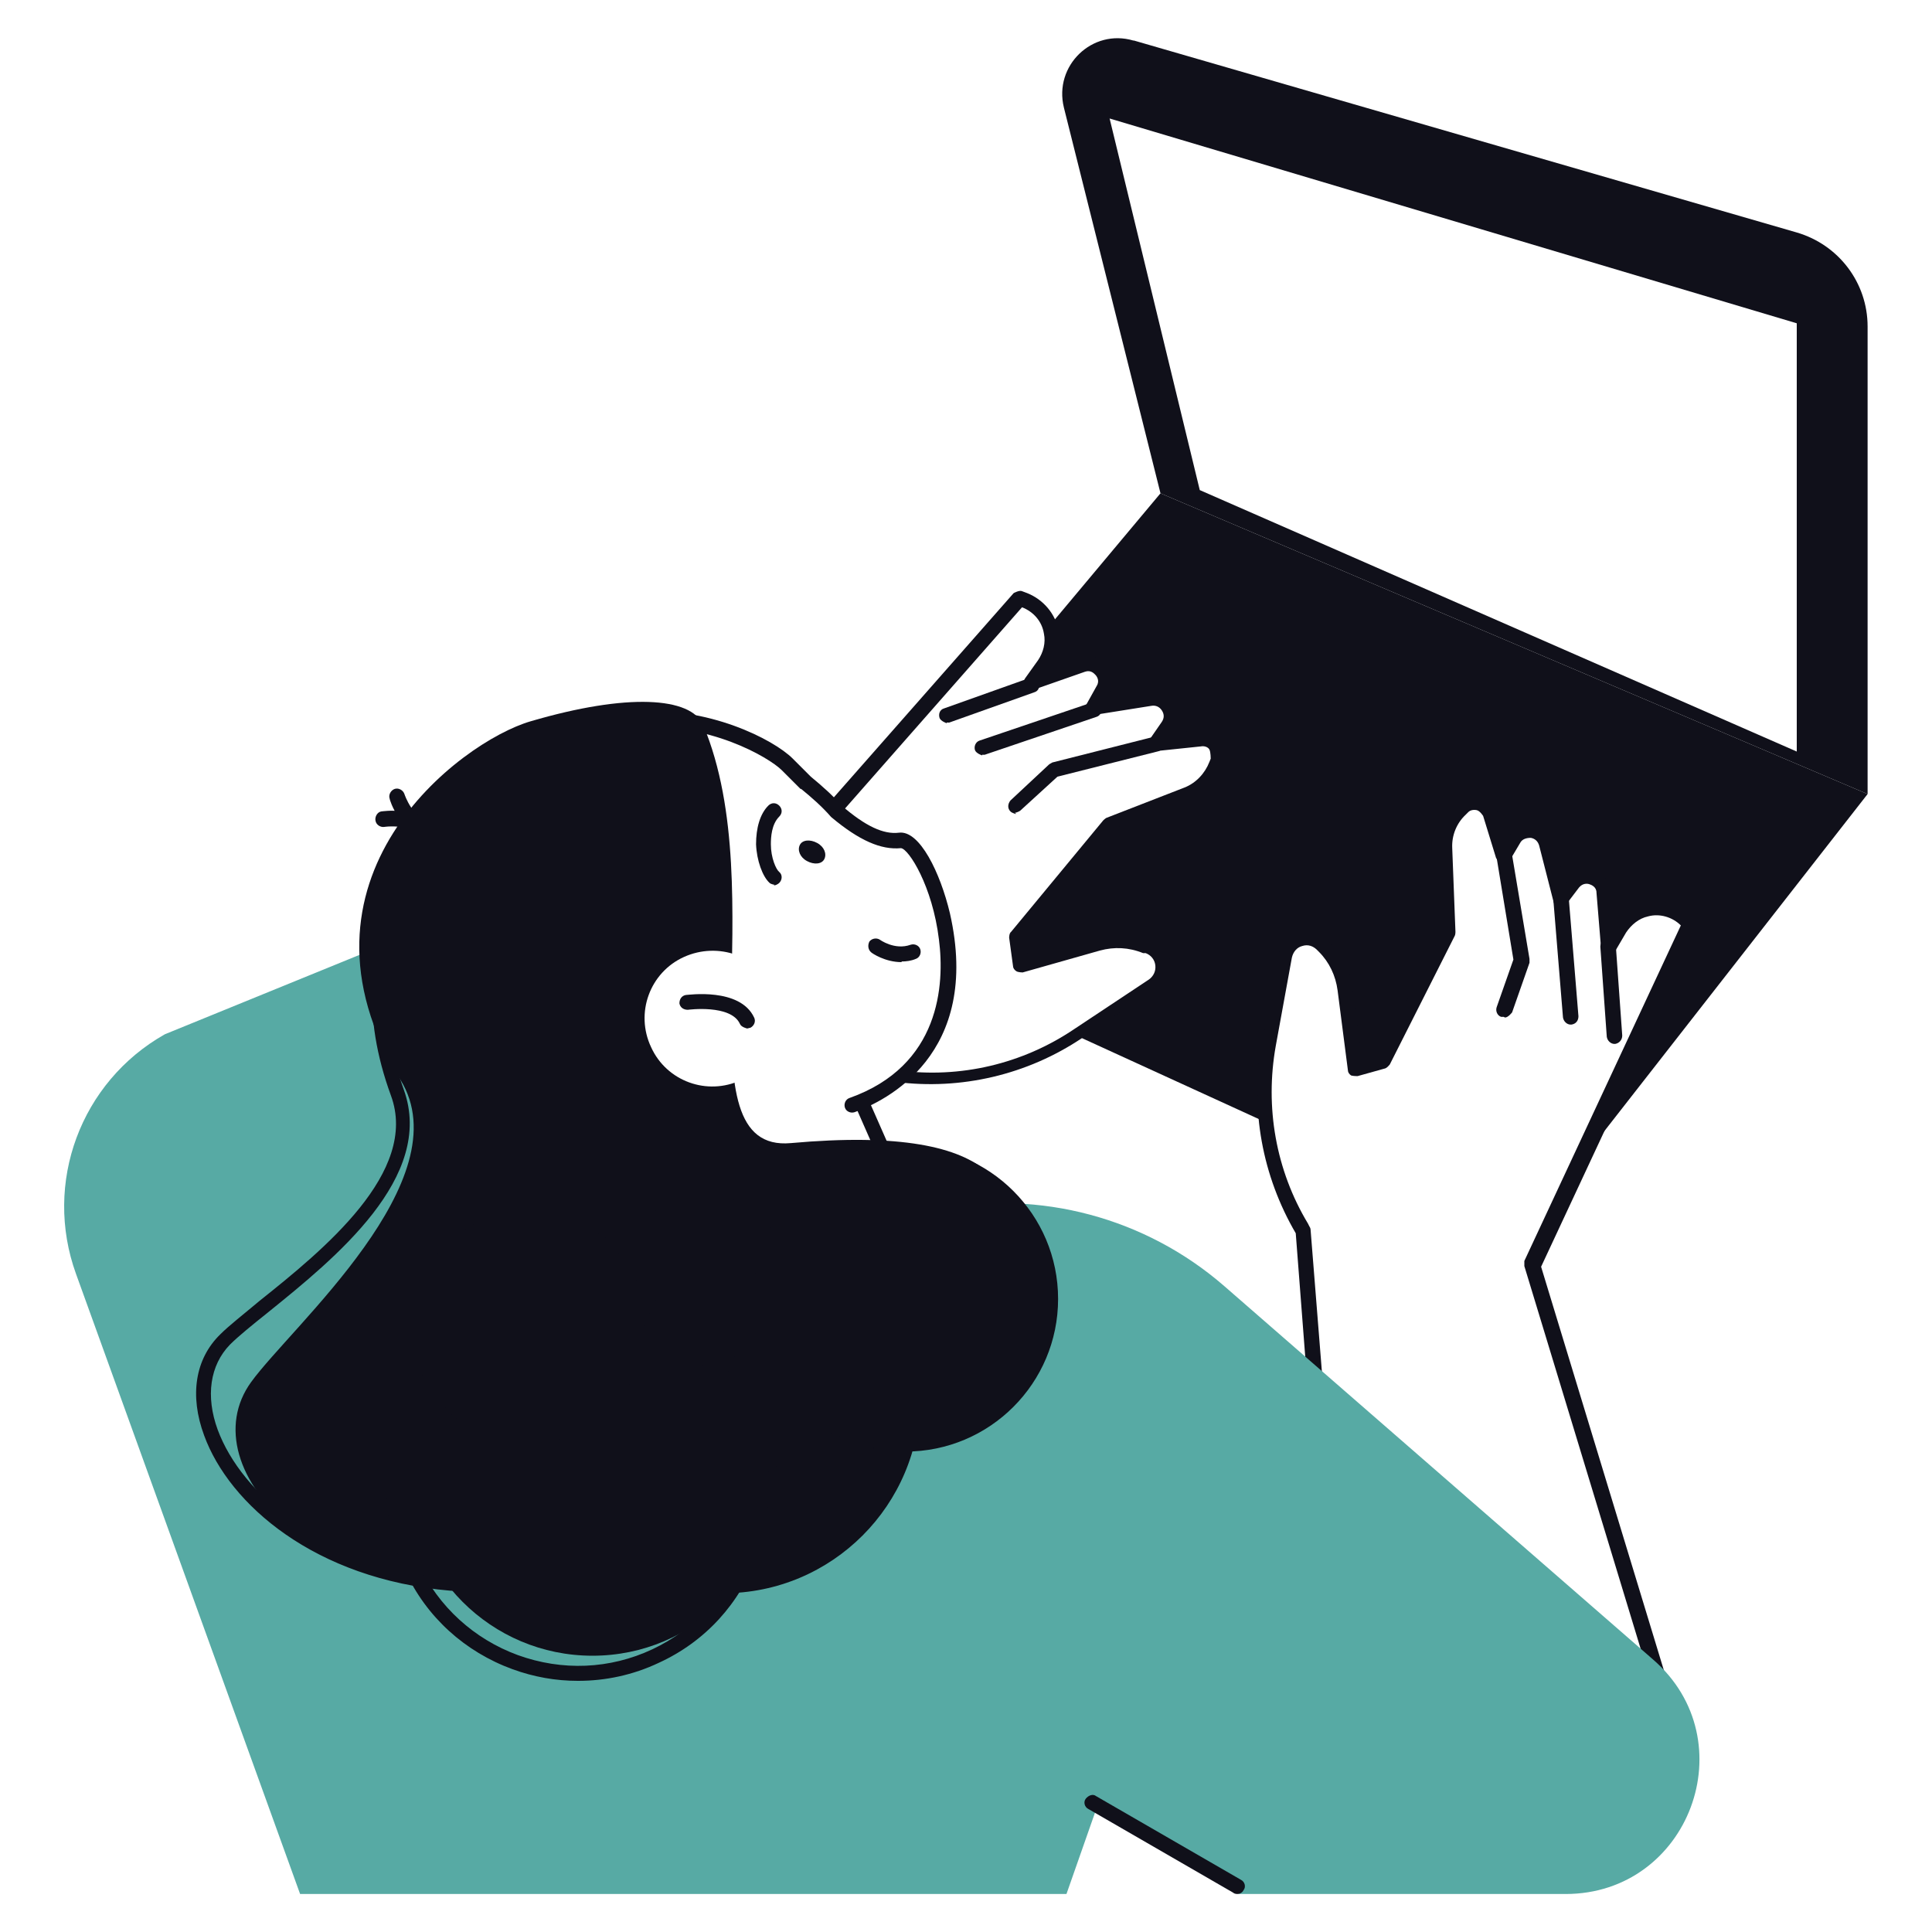 <svg xmlns="http://www.w3.org/2000/svg" id="Layer_1" data-name="Layer 1" viewBox="0 0 30 30"><defs><style>      .cls-1 {        fill: #fff;      }      .cls-1, .cls-2, .cls-3 {        stroke-width: 0px;      }      .cls-2 {        fill: #57aaa4;      }      .cls-3 {        fill: #10101a;      }    </style></defs><rect class="cls-1" x="-.86" y="-.5" width="31.99" height="31.99"></rect><g id="_Layer_" data-name="&amp;lt;Layer&amp;gt;"><g><path class="cls-3" d="m22.33,18.65l-7.65-3.5c-1.07-.49-1.37-1.86-.62-2.76l3.96-4.73,10.98,4.67-4.53,5.8c-.51.65-1.39.87-2.14.52Z"></path><path class="cls-3" d="m17.61.63l10.29,2.98c.65.19,1.1.78,1.1,1.46v7.26l-10.98-4.67-1.5-5.99c-.16-.65.44-1.23,1.08-1.04Z"></path><polygon class="cls-1" points="18.63 7.61 17.23 1.84 27.9 5.02 27.9 11.67 18.63 7.61"></polygon><g><g><path class="cls-1" d="m20.69,26.76l-.45-7.69-.02-.04c-.51-.85-.69-1.86-.52-2.84l.25-1.37c.05-.28.4-.38.59-.18l.03.03c.17.18.28.42.32.67l.16,1.24.43-.12,1.01-2-.05-1.3c0-.23.08-.45.25-.61l.04-.04c.14-.13.37-.07.43.11l.2.65.16-.27c.13-.21.45-.16.51.08l.22.86.19-.25c.15-.2.46-.1.48.14l.07.85.17-.29c.09-.15.24-.26.41-.3.22-.05.46.01.63.18l.06.06-2.47,5.29,2.14,7.14h-5.23Z"></path><path class="cls-3" d="m25.95,26.88c-.05,0-.1-.03-.11-.08l-2.17-7.14s0-.06,0-.08l2.43-5.21c-.13-.13-.33-.19-.51-.14-.14.03-.26.13-.34.25l-.17.29s-.08.07-.13.05c-.05-.01-.09-.05-.09-.11l-.07-.85c0-.09-.08-.12-.11-.13s-.1-.02-.16.05l-.19.25s-.07.05-.12.05c-.05,0-.08-.04-.09-.09l-.22-.86c-.02-.07-.07-.11-.13-.12-.07,0-.13.02-.16.07l-.16.27s-.07.06-.12.05-.08-.04-.1-.08l-.2-.65s-.05-.08-.1-.09c-.05-.01-.1,0-.13.03l-.04.04c-.14.13-.22.32-.21.52l.05,1.3s0,.04-.01.06l-1.01,2s-.04.05-.07.06l-.43.12s-.07,0-.1-.01c-.03-.02-.05-.05-.05-.08l-.16-1.24c-.03-.23-.13-.44-.29-.6l-.03-.03c-.06-.06-.14-.09-.23-.06-.08.02-.14.09-.16.18l-.25,1.37c-.17.95,0,1.93.5,2.76l.02.04s.02.03.02.05l.22,2.76.28,4.93c0,.07-.05.12-.11.13-.06,0-.12-.05-.13-.11l-.28-4.92-.21-2.73h0c-.52-.89-.71-1.93-.53-2.93l.25-1.37c.03-.17.16-.31.32-.36.17-.05.35,0,.47.13l.03.03c.19.2.31.46.35.73l.15,1.1.25-.07.97-1.92-.05-1.27c-.01-.26.09-.52.28-.7l.04-.04c.09-.09.23-.12.35-.09.13.03.23.13.27.25l.12.4.03-.05c.09-.14.24-.21.4-.18s.29.14.33.3l.16.62.04-.05c.1-.13.26-.18.42-.14s.26.18.28.34l.04.47c.11-.16.28-.28.47-.33.26-.06.55.02.74.21l.06.06s.05.09.02.13l-2.45,5.25,2.16,7.1c.02.06-.02.13-.08.15,0,0-.02,0-.03,0Z"></path><path class="cls-3" d="m23.35,15.79s-.03,0-.04,0c-.06-.02-.09-.09-.07-.15l.26-.74-.26-1.58c-.01-.06.03-.13.1-.14.07-.01.13.03.14.1l.27,1.61s0,.04,0,.06l-.27.77s-.06.08-.11.08Z"></path><path class="cls-3" d="m24.39,15.91c-.06,0-.11-.05-.12-.11l-.15-1.83c0-.07.04-.12.11-.13.07,0,.12.04.13.11l.15,1.83c0,.07-.04.12-.11.13,0,0,0,0,0,0Z"></path><path class="cls-3" d="m25.07,16.21c-.06,0-.11-.05-.12-.11l-.1-1.4c0-.07.05-.12.11-.13.06,0,.12.05.13.11l.1,1.4c0,.07-.05.12-.11.13,0,0,0,0,0,0Z"></path></g><g><path class="cls-1" d="m4.69,20.06l9.21-3.32h.04c.99.13,1.98-.1,2.81-.66l1.16-.77c.23-.16.19-.51-.07-.61h-.04c-.24-.1-.5-.11-.74-.04l-1.2.34-.06-.44,1.43-1.73,1.21-.47c.21-.08.38-.25.46-.47l.02-.05c.07-.18-.08-.37-.27-.35l-.67.07.18-.26c.14-.2-.03-.48-.28-.44l-.88.14.15-.27c.12-.21-.09-.46-.32-.38l-.8.28.2-.28c.1-.14.14-.32.12-.5-.04-.23-.2-.42-.41-.5l-.08-.03-3.86,4.38-6.65,1.24-.65,5.1Z"></path><path class="cls-3" d="m5.94,19.75s-.09-.03-.11-.08c-.02-.06,0-.13.07-.15l1.89-.68,3.45-1.31,2.62-.91s.04,0,.05,0h.04c.96.13,1.93-.1,2.73-.64l1.16-.77c.07-.05.11-.13.1-.22s-.07-.16-.15-.19h-.04c-.22-.09-.45-.1-.67-.04l-1.2.34s-.07,0-.1-.02c-.03-.02-.05-.05-.05-.08l-.06-.44s0-.07.03-.09l1.43-1.73s.03-.03.05-.04l1.21-.47c.18-.07.32-.22.39-.4l.02-.05s0-.1-.02-.14-.08-.06-.13-.05l-.67.07s-.09-.02-.12-.06c-.02-.04-.02-.09,0-.13l.18-.26c.04-.06.04-.12,0-.18s-.1-.08-.16-.07l-.88.14s-.09-.01-.12-.05c-.03-.04-.03-.09,0-.13l.15-.27c.05-.08,0-.15-.02-.17-.02-.02-.07-.08-.16-.05l-.8.28s-.1,0-.13-.04c-.03-.04-.03-.1,0-.14l.2-.28c.08-.12.12-.27.09-.41-.03-.19-.16-.34-.34-.41l-3.8,4.32s-.04.03-.06.04l-1.89.4-4,.62c-.07,0-.13-.03-.14-.1,0-.07.03-.13.1-.14l3.99-.62,1.84-.39,3.83-4.35s.09-.05.13-.03l.08.03c.25.1.44.32.49.59.03.19,0,.4-.12.56l.45-.16c.15-.05.32,0,.42.12.1.12.12.3.04.44l-.03.06.63-.1c.16-.03.32.04.4.18.09.14.08.31,0,.44l-.03.04.41-.05c.13-.01.26.04.34.14.08.1.1.24.06.36l-.02.05c-.09.25-.28.44-.53.54l-1.18.46-1.37,1.66.03.26,1.07-.31c.27-.08.55-.07.81.03h.04c.16.07.28.22.3.39.02.17-.06.34-.2.44l-1.16.77c-.85.57-1.88.81-2.89.68h-.01s-2.59.9-2.59.9l-3.45,1.31-1.89.68s-.03,0-.04,0Z"></path><path class="cls-3" d="m15.78,12.64s-.06-.01-.09-.04c-.05-.05-.04-.12,0-.17l.6-.56s.03-.02.05-.03l1.58-.4c.06-.02.13.02.14.09.02.06-.02.13-.09.14l-1.55.39-.58.53s-.05.03-.08.03Z"></path><path class="cls-3" d="m15.25,11.73s-.09-.03-.11-.08c-.02-.06.01-.13.07-.15l1.74-.59c.06-.02.13.01.15.07.02.06-.01.13-.07.15l-1.74.59s-.02,0-.04,0Z"></path><path class="cls-3" d="m14.7,11.23s-.09-.03-.11-.08c-.02-.06,0-.13.07-.15l1.32-.47c.06-.02.13.01.15.07.02.06,0,.13-.07.15l-1.32.47s-.03,0-.04,0Z"></path></g></g><path class="cls-2" d="m4.66,29.41l-3.48-9.63c-.51-1.41.07-2.98,1.38-3.72l3.53-1.44,3.23,5.18,5.24-1.02c1.59-.31,3.23.13,4.45,1.19l6.66,5.8c1.45,1.26.56,3.64-1.36,3.64h-5.07l-2.21-1.34-.47,1.34H4.66Z"></path><path class="cls-3" d="m19.21,29.41s-.04,0-.06-.02l-2.25-1.3c-.06-.03-.08-.11-.04-.16s.11-.08.16-.04l2.25,1.3c.06.03.08.11.04.16-.02.04-.06.06-.1.06Z"></path><g><g><polygon class="cls-1" points="11.54 22.95 14.54 19.77 12.89 16.02 9.41 17.55 11.54 22.95"></polygon><path class="cls-3" d="m11.54,23.07s-.02,0-.02,0c-.04,0-.07-.04-.09-.07l-2.13-5.41c-.02-.06,0-.13.06-.15l3.48-1.53s.06-.01.09,0c.03.01.05.03.07.06l1.65,3.75s.01.09-.02.13l-3,3.19s-.05.04-.09.04Zm-1.97-5.46l2.02,5.13,2.82-3-1.57-3.57-3.27,1.44Z"></path></g><g><path class="cls-1" d="m10.89,18.51c-.91.12-1.87-.11-2.69-.7-1.64-1.2-1.99-3.43-.86-5.05,1.85-2.64,4.47-1.33,4.89-.91.1.1.19.2.29.29.17.14.33.29.48.45.35.3.68.49.99.45.48-.05,1.74,3.23-.75,4.11l-2.35,1.35Z"></path><path class="cls-3" d="m10.41,18.66c-.81,0-1.61-.26-2.28-.75-1.68-1.23-2.07-3.52-.89-5.21.7-1.01,1.59-1.56,2.62-1.65,1.13-.09,2.15.43,2.45.73.1.1.19.19.28.28.17.14.34.29.48.45.37.32.65.45.89.42.32-.04.64.62.79,1.25.5,2.2-1.01,2.92-1.48,3.09-.06.02-.13-.01-.15-.07-.02-.06.01-.13.07-.15,1.41-.5,1.48-1.76,1.39-2.46-.1-.83-.47-1.41-.59-1.42-.31.03-.65-.12-1.08-.48,0,0,0,0-.01-.01-.14-.16-.3-.3-.46-.43,0,0,0,0-.01,0-.09-.09-.19-.19-.29-.29-.2-.2-1.14-.75-2.26-.66-.96.08-1.78.6-2.45,1.55-1.11,1.58-.74,3.73.83,4.88.76.56,1.68.8,2.6.68.07,0,.12.04.13.1,0,.07-.04.12-.1.13-.16.02-.33.03-.49.03Z"></path></g><path class="cls-3" d="m6.6,12.63c.76-1.04,1.97-1.56,3.19-1.52-.27.22-.52.47-.73.76-1.45,1.97-.83,4.89,1.39,6.51.12.09.25.17.38.25-1.09.28-2.32.09-3.31-.65-1.74-1.27-2.14-3.67-.9-5.36Z"></path><path class="cls-3" d="m14,14.94c-.26,0-.46-.14-.47-.15-.05-.04-.06-.11-.03-.17.04-.05.11-.06.16-.03h0s.23.17.48.08c.06-.02.13.01.15.07.02.06-.01.13-.07.15-.07.03-.15.04-.22.04Z"></path><path class="cls-3" d="m12.03,13.74s-.06-.01-.08-.03c-.11-.1-.2-.35-.21-.6,0-.25.06-.47.19-.6.05-.05.12-.05.17,0s.05.12,0,.17c-.12.12-.13.32-.13.43,0,.21.08.39.13.43.05.04.05.12,0,.17-.02.02-.06.04-.09.04Z"></path><path class="cls-3" d="m12.53,13.37c.11.06.23.05.27-.03.04-.08,0-.19-.11-.25-.11-.06-.23-.05-.27.03-.04.08,0,.19.11.25Z"></path><path class="cls-3" d="m8.18,24.73c-.57,0-1.03-.02-1.19-.03-2.1-.18-3.43-1.34-3.82-2.41-.23-.62-.14-1.19.25-1.57.14-.14.36-.31.61-.52.99-.79,2.48-2,2.04-3.19-.45-1.23-.38-2.36.2-3.26.68-1.07,1.86-1.55,2.45-1.59h0c1.39-.12,2.29.13,2.41.67.25,1.19.02,2.5-.19,3.65-.18,1.01-.33,1.88-.06,2.25.08.11.2.17.36.19,1.65.21,2.56.66,2.79,1.37.36,1.09-1.08,2.45-1.93,3.26-.26.25-.51.48-.56.58-.26.52-2.08.62-3.35.62Zm.54-12.35h0c-.58.05-1.66.54-2.27,1.49-.54.85-.6,1.88-.18,3.05.49,1.36-1.07,2.62-2.11,3.46-.25.2-.46.37-.59.5-.31.32-.38.8-.19,1.32.37,1,1.63,2.09,3.62,2.26,1.16.1,4.06.03,4.31-.46.06-.13.25-.31.6-.64.81-.77,2.18-2.07,1.87-3.01-.2-.6-1.07-1.01-2.6-1.21-.23-.03-.4-.13-.52-.29-.33-.45-.18-1.32.02-2.43.2-1.14.43-2.42.19-3.56-.07-.32-.76-.6-2.16-.48Z"></path><path class="cls-3" d="m8.24,11.2c-1.1.32-3.92,2.45-2.02,5.57.95,1.55-1.69,3.82-2.32,4.69-.98,1.35,1.1,3.62,4.64,3.17,1.02-.13,4.66-.88,4.89-1.61s5.62-5.88-1.15-5.27c-1.75.16-.26-3.87-1.36-6.49-.19-.44-1.18-.5-2.68-.06Z"></path><path class="cls-1" d="m12.02,15.37c.25.53.02,1.16-.51,1.4-.53.25-1.16.02-1.4-.51-.25-.53-.02-1.16.51-1.4s1.16-.02,1.4.51Z"></path><path class="cls-3" d="m11.6,15.97s-.09-.02-.11-.07c-.14-.31-.81-.22-.81-.22-.07,0-.12-.04-.13-.1,0-.07.04-.12.1-.13.03,0,.84-.12,1.06.35.03.06,0,.13-.06.16-.02,0-.03.01-.05.01Z"></path><circle class="cls-3" cx="11.23" cy="21.68" r="3.06"></circle><circle class="cls-3" cx="9.2" cy="22.86" r="2.85"></circle><path class="cls-3" d="m8.97,26.1c-.34,0-.68-.06-1.01-.18-.74-.27-1.34-.81-1.67-1.53-.34-.72-.37-1.52-.1-2.27.27-.74.81-1.34,1.53-1.67.72-.34,1.52-.37,2.27-.1.74.27,1.34.81,1.67,1.53h0c.34.72.37,1.52.1,2.27s-.81,1.34-1.53,1.67c-.4.19-.83.28-1.25.28Zm0-5.7c-.39,0-.79.09-1.15.26-.66.31-1.16.86-1.41,1.54-.25.69-.22,1.43.09,2.09.31.66.86,1.16,1.54,1.41.69.25,1.43.22,2.09-.09.66-.31,1.16-.86,1.41-1.54.25-.69.22-1.43-.09-2.09h0c-.31-.66-.86-1.16-1.54-1.41-.3-.11-.62-.16-.93-.16Z"></path><circle class="cls-3" cx="14.06" cy="20.17" r="2.37"></circle><circle class="cls-3" cx="8.21" cy="20.6" r="1.81"></circle><g><path class="cls-3" d="m6.72,13.04s-.02,0-.02,0c-.49-.09-.65-.62-.65-.64-.02-.06.02-.13.08-.15.06-.02.13.02.15.08,0,0,.13.41.47.48.06.01.11.07.09.14-.01.06-.06.1-.12.1Z"></path><path class="cls-3" d="m6.69,13.1s-.07-.02-.09-.05c-.21-.28-.63-.21-.63-.21-.06.01-.13-.03-.14-.1-.01-.06.03-.13.09-.14.02,0,.56-.1.87.3.04.05.03.13-.02.17-.02.02-.05.02-.07.02Z"></path></g></g></g></g></svg>